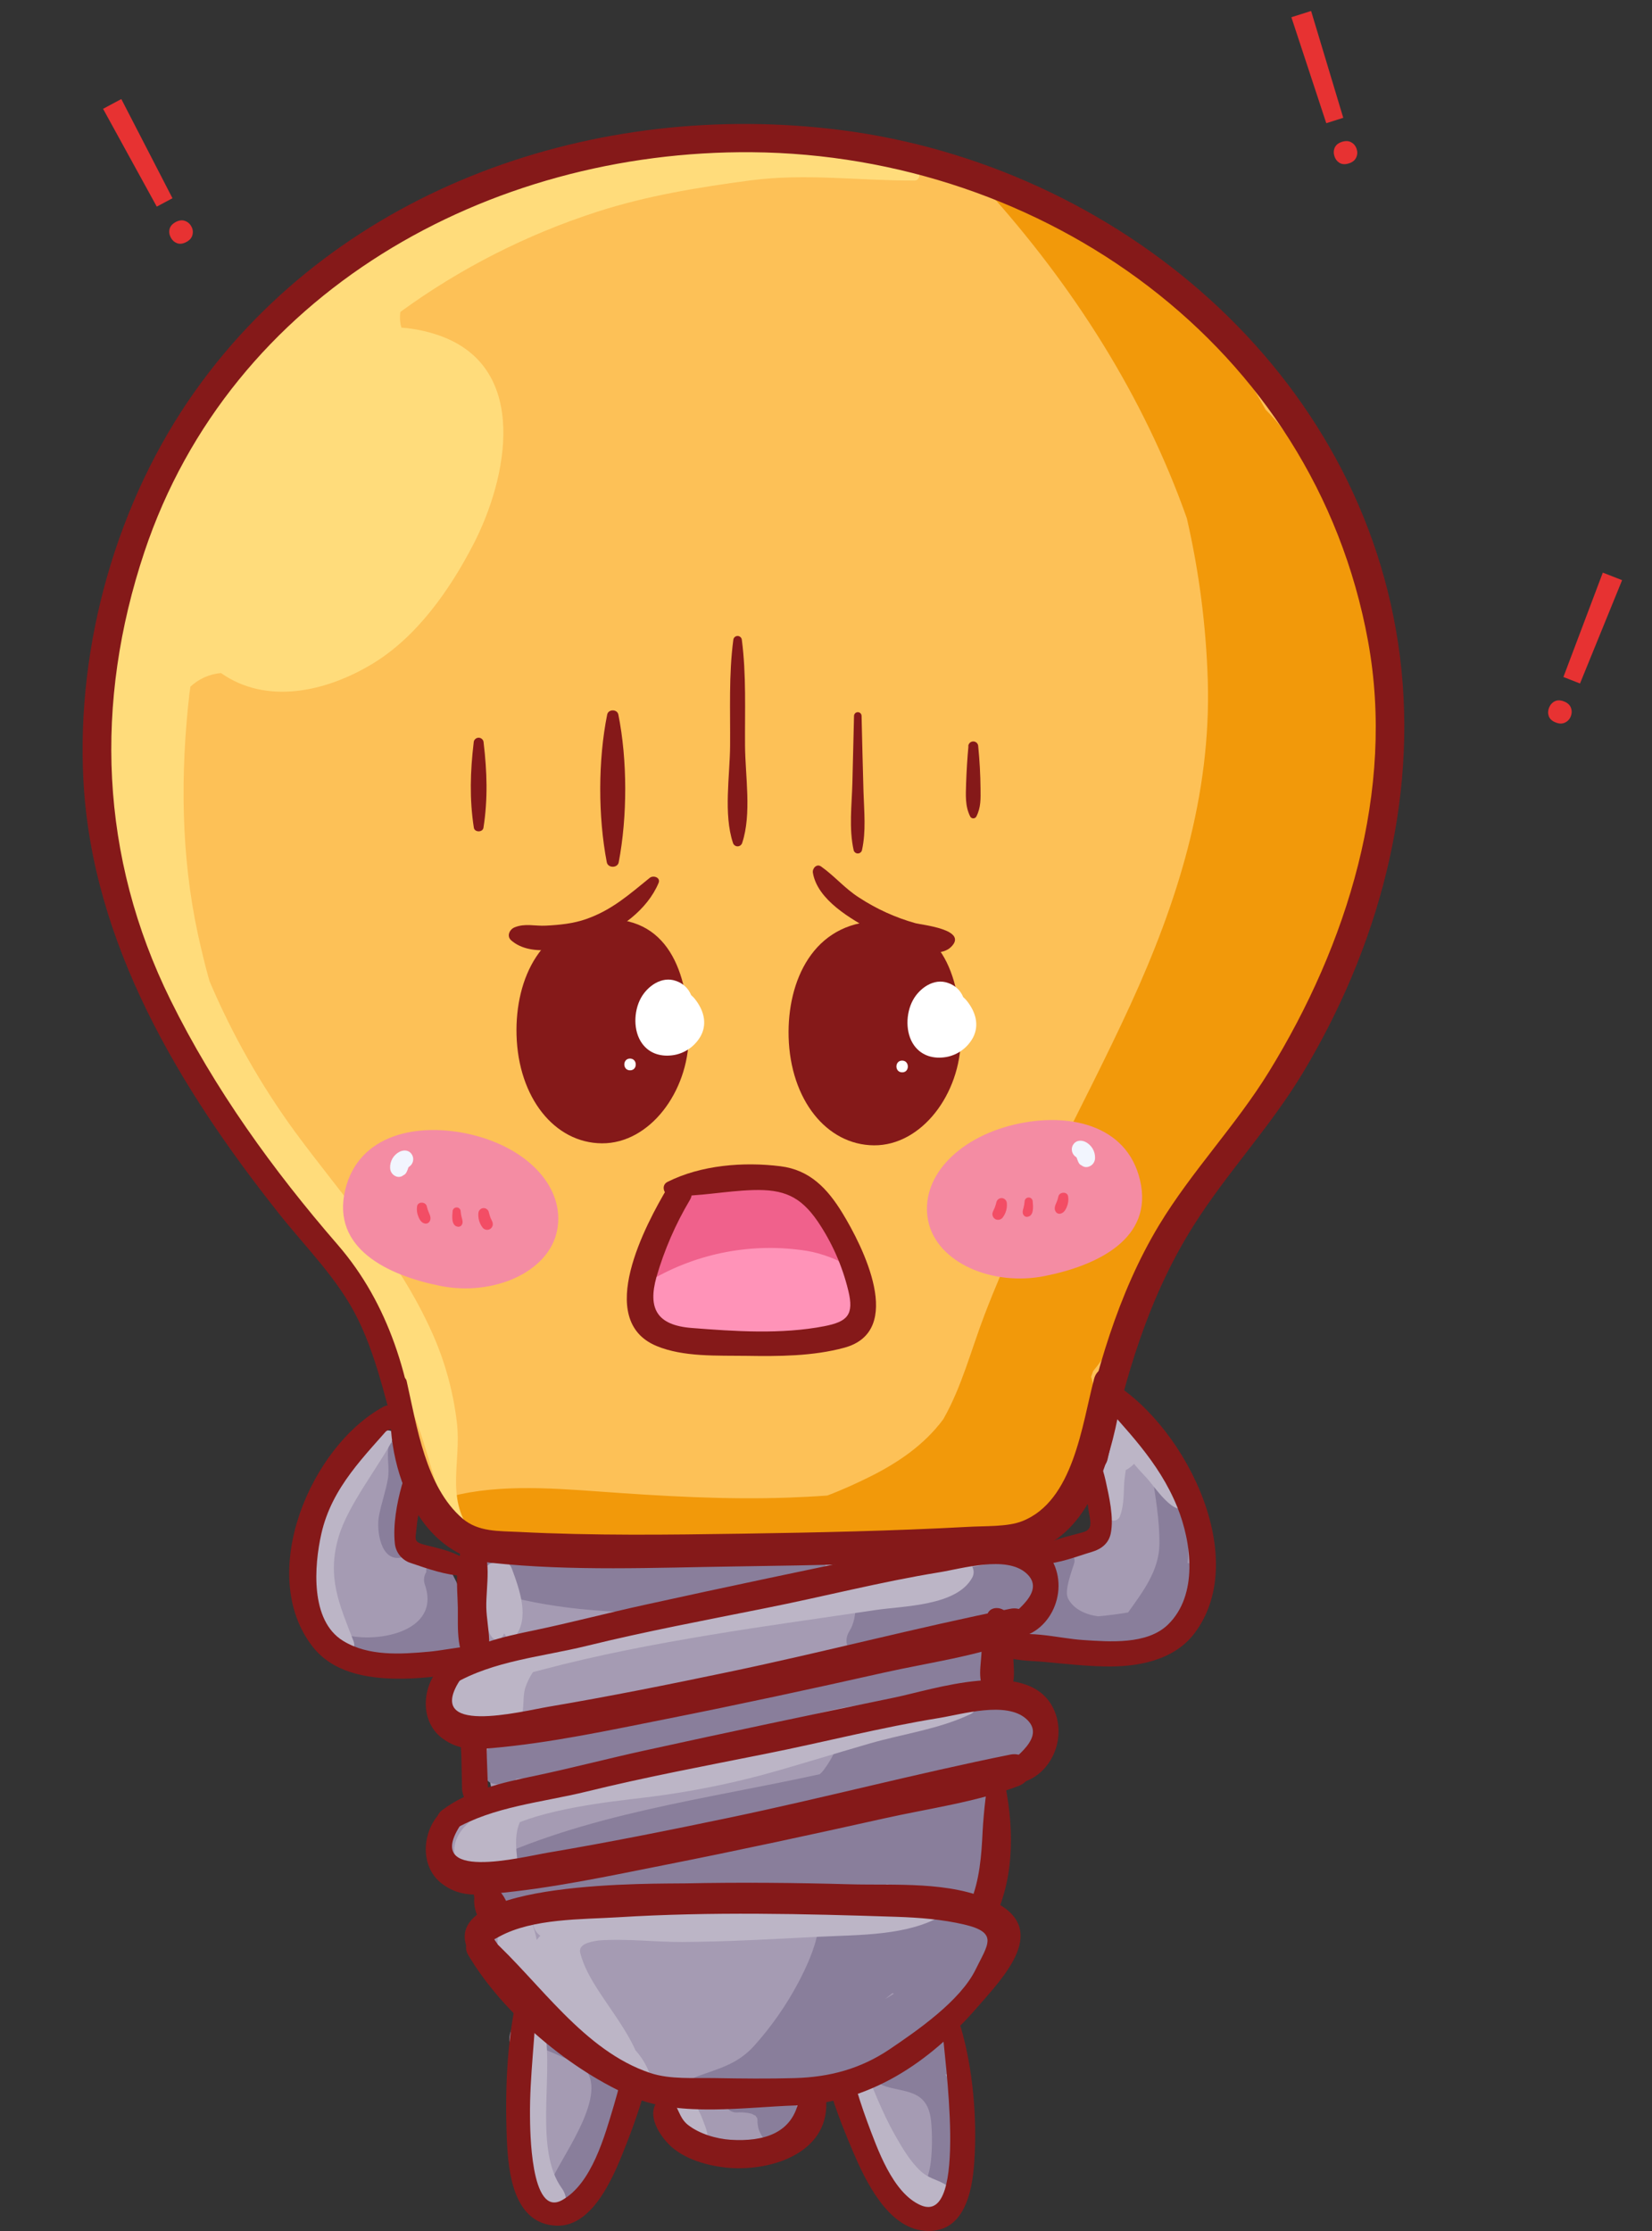 <svg width="80" height="108" viewBox="0 0 80 108" fill="none" xmlns="http://www.w3.org/2000/svg">
<rect x="0" y="0" width="80" height="108" fill="#333333" stroke="none"/>
<g clip-path="url(#clip0_183_2105)">
<path d="M18.918 74.375C18.944 73.652 19.161 72.959 19.253 72.245C19.262 72.237 19.27 72.225 19.28 72.216C19.415 72.089 19.52 71.935 19.59 71.765C19.66 71.594 19.694 71.41 19.687 71.226C19.681 71.041 19.635 70.861 19.553 70.695C19.471 70.53 19.355 70.384 19.212 70.267C19.058 69.953 18.921 69.629 18.803 69.299C18.608 68.659 17.64 68.947 17.696 69.573C17.722 69.831 17.769 70.087 17.837 70.337C17.365 70.633 16.974 71.042 16.7 71.527C16.346 71.375 15.873 71.453 15.675 71.909C15.209 72.934 14.908 74.026 14.782 75.145C14.723 75.734 14.782 76.359 14.838 76.945C14.894 77.531 15.227 78.08 15.233 78.643C15.241 79.264 15.874 79.536 16.309 79.385C16.948 80.112 17.998 80.487 18.852 79.876C18.907 79.835 18.956 79.787 18.997 79.733C19.711 79.873 20.46 80.004 21.152 80.307C21.844 80.609 22.39 80.224 22.613 79.7C22.836 79.175 22.733 78.509 22.055 78.218C22.836 78.567 22.167 77.186 22.004 76.802C21.755 76.193 21.204 75.798 20.61 75.586C19.767 75.277 18.872 75.628 18.918 74.375Z" fill="#A59BB3"/>
<path d="M55.787 70.226C55.672 70.059 55.518 69.923 55.339 69.829C55.16 69.734 54.961 69.684 54.759 69.683C54.759 69.595 54.759 69.509 54.759 69.418C54.747 69.029 54.313 68.662 53.956 68.98C52.757 70.044 52.786 71.397 53.055 72.872C53.397 74.754 50.776 76.332 49.82 77.711C49.709 77.866 49.641 78.047 49.622 78.237C49.603 78.426 49.633 78.618 49.71 78.792C49.788 78.966 49.909 79.117 50.062 79.23C50.216 79.343 50.396 79.413 50.585 79.435C52.942 79.779 55.431 80.382 57.019 78.132C58.776 75.634 57.374 72.374 55.787 70.226Z" fill="#A59BB3"/>
<path d="M45.36 99.468C43.944 99.544 42.382 99.529 40.99 99.862C40.593 99.957 40.394 100.601 40.738 100.924C40.982 101.153 41.26 101.341 41.562 101.482C41.515 101.621 41.487 101.766 41.479 101.913C41.367 104.104 43.465 107.815 45.542 106.786C47.313 105.91 46.624 102.321 46.488 100.549C46.432 99.814 45.907 99.44 45.36 99.468Z" fill="#A59BB3"/>
<path d="M29.492 98.519C28.148 98.015 26.79 98.78 25.477 97.988C24.864 97.617 24.444 98.593 24.797 99.336C25.001 99.811 25.348 100.21 25.789 100.48C25.151 102.592 25.231 105.591 27.128 106.464C29.154 107.396 29.916 102.43 30.321 100.522C30.519 99.6 30.14 98.763 29.492 98.519Z" fill="#A59BB3"/>
<path d="M22.442 77.625C22.377 77.135 22.151 76.662 21.911 76.204C21.86 76.098 21.784 76.005 21.689 75.934C21.595 75.863 21.485 75.815 21.369 75.794C21.159 75.436 20.571 75.733 20.647 76.092C20.586 76.186 20.548 76.293 20.537 76.404C20.526 76.515 20.541 76.627 20.582 76.731C21.37 79.052 18.091 79.601 16.538 79.088C16.027 78.919 15.689 79.653 16.203 79.869C17.685 80.494 19.249 80.624 20.799 80.173C20.953 80.125 21.099 80.055 21.232 79.965C21.313 80.029 21.404 80.079 21.502 80.114C21.803 80.216 22.182 80.157 22.381 79.898C22.939 80.159 23.874 80.218 23.456 79.521C23.008 78.773 22.695 78.044 22.442 77.625Z" fill="#897E9B"/>
<path d="M19.424 75.4C19.542 75.377 19.68 75.289 19.684 75.152C19.698 74.734 19.409 74.529 19.325 74.137C19.213 73.621 19.404 73.039 19.521 72.539C19.703 71.767 20.079 70.389 19.257 69.861C19.218 69.832 19.173 69.815 19.125 69.809C19.078 69.803 19.029 69.809 18.985 69.827C18.94 69.845 18.901 69.874 18.87 69.911C18.84 69.948 18.82 69.992 18.811 70.039C18.728 70.554 18.872 71.056 18.784 71.583C18.681 72.193 18.462 72.779 18.351 73.389C18.223 74.061 18.421 75.605 19.424 75.4Z" fill="#897E9B"/>
<path d="M57.838 75.999C57.883 75.808 57.688 75.664 57.512 75.664C57.686 74.081 57.159 72.24 56.352 71.057C56.163 70.778 55.733 71.005 55.78 71.311C55.952 72.447 56.157 73.593 56.146 74.745C56.134 76.027 55.343 77.058 54.628 78.057C54.143 78.138 53.66 78.202 53.171 78.244C52.583 78.165 51.987 77.903 51.721 77.379C51.527 77.003 51.902 76.065 52.01 75.699C52.04 75.615 52.044 75.525 52.022 75.44C52 75.354 51.953 75.277 51.888 75.218C51.822 75.159 51.74 75.121 51.653 75.108C51.566 75.096 51.477 75.109 51.397 75.147C51.342 75.162 51.291 75.187 51.246 75.223C51.154 75.208 51.06 75.218 50.973 75.252C50.886 75.286 50.81 75.343 50.753 75.416C50.753 75.423 50.661 75.425 50.656 75.433C49.963 76.747 49.517 78.03 48.725 79.228C48.768 79.661 49.222 79.923 49.651 79.644C49.771 79.564 49.883 79.472 49.986 79.372C51.25 80.349 53.683 79.892 54.993 79.526C56.978 78.977 57.405 77.852 57.838 75.999Z" fill="#897E9B"/>
<path d="M30.579 98.158C29.609 98.151 28.644 98.014 27.71 97.751C26.801 97.506 26.111 97.546 25.22 97.64C24.743 97.689 24.774 98.78 25.256 98.867C26.185 99.043 27.112 99.55 28.044 99.927C29.777 101.011 27.229 104.328 26.761 105.452C26.426 106.268 27.095 107.321 27.653 106.721C28.558 105.744 29.384 103.851 29.741 102.295C29.88 101.69 30.277 101.722 30.137 101.087C30.491 101.104 30.471 100.337 30.829 100.21C31.696 99.9 31.503 98.161 30.579 98.158Z" fill="#897E9B"/>
<path d="M45.78 100.437C45.891 100.389 46.003 100.337 46.108 100.282C46.853 99.888 46.566 98.51 45.773 98.624C44.89 98.751 44.042 98.959 43.149 98.994C42.172 99.026 41.108 98.882 40.154 99.192C39.766 99.317 39.563 100.044 40.019 100.248C40.849 100.598 41.731 100.806 42.63 100.863C42.672 100.906 42.723 100.94 42.78 100.961C43.732 101.318 44.913 101.084 45.086 102.655C45.147 103.286 45.147 103.922 45.086 104.553C45.028 105.245 44.752 105.799 44.622 106.459C44.474 107.231 45.227 107.575 45.677 107.225C46.819 106.332 46.941 103.036 46.468 101.673C46.318 101.222 46.085 100.802 45.78 100.437Z" fill="#897E9B"/>
<path d="M17.892 69.636C16.842 71.243 15.745 72.797 15.215 74.658C14.674 76.563 15.501 78.089 16.251 79.792C16.493 80.343 17.337 80.015 17.12 79.447C16.433 77.662 15.823 76.364 16.393 74.413C16.848 72.85 18.318 71.042 19.063 69.614C19.338 69.091 18.218 69.136 17.892 69.636Z" fill="#BCB5C6"/>
<path d="M57.424 72.271C56.887 71.49 56.086 70.857 55.392 70.16C55.405 70.109 55.414 70.07 55.42 70.048L55.466 69.924C55.609 69.536 55.27 68.997 54.814 69.118C54.735 69.141 54.657 69.16 54.581 69.179C54.545 69.122 54.519 69.06 54.485 69.002C54.65 68.515 53.998 68.272 53.676 68.606C53.185 69.115 53.175 70.057 53.154 70.718C53.14 71.195 53.169 71.673 53.241 72.145C53.302 72.559 53.535 72.926 53.594 73.332C53.606 73.404 53.641 73.471 53.695 73.521C53.748 73.572 53.817 73.603 53.89 73.611C53.963 73.618 54.036 73.602 54.099 73.563C54.162 73.525 54.21 73.467 54.237 73.398C54.402 72.952 54.413 72.477 54.431 72.002C54.439 71.738 54.466 71.475 54.511 71.214C54.511 71.201 54.511 71.185 54.511 71.171C54.661 71.09 54.798 70.987 54.917 70.864C55.115 71.102 55.328 71.336 55.558 71.578C55.827 71.862 56.986 73.613 57.431 72.843C57.489 72.759 57.52 72.658 57.519 72.556C57.518 72.453 57.485 72.354 57.424 72.271Z" fill="#BCB5C6"/>
<path d="M26.398 98.356C26.311 97.843 25.882 97.76 25.729 98.202C25.294 99.476 25.36 101.308 25.41 102.746C25.464 104.299 25.692 106.102 26.584 107.191C27.157 107.892 27.737 106.66 27.214 105.942C25.875 104.099 26.78 100.572 26.398 98.356Z" fill="#BCB5C6"/>
<path d="M45.757 105.735C45.353 105.501 44.961 105.447 44.591 105.108C44.086 104.645 43.699 103.992 43.34 103.358C42.711 102.242 42.242 101.024 41.761 99.803C41.615 99.431 41.148 99.563 41.179 99.999C41.3 101.69 41.913 103.362 42.602 104.798C43.153 105.944 44.459 107.862 45.725 107.13C46.215 106.843 46.241 106.015 45.757 105.735Z" fill="#BCB5C6"/>
<path d="M24.563 79.897C23.466 79.393 21.939 79.85 20.778 79.956C19.396 80.081 17.849 80.186 16.617 79.434C15.01 78.452 15.214 75.795 15.56 74.254C16.072 71.972 17.664 70.49 19.122 68.798C19.452 68.416 19.041 67.845 18.579 68.094C15.046 70.002 12.414 76.182 15.122 79.691C16.097 80.956 17.714 81.245 19.221 81.264C20.183 81.277 21.148 81.153 22.103 81.05C22.914 80.963 23.829 81.02 24.569 80.646C24.844 80.508 24.86 80.031 24.569 79.897H24.563Z" fill="#851919"/>
<path d="M18.021 69.663C18.786 69.238 19.408 68.683 19.806 69.795C20.029 70.43 19.626 71.315 19.453 71.926C19.216 72.769 19.029 73.815 19.119 74.696C19.137 74.92 19.223 75.133 19.365 75.307C19.507 75.481 19.698 75.608 19.914 75.671C20.685 75.932 21.607 76.262 22.412 76.281C22.736 76.289 22.963 75.835 22.691 75.611C22.093 75.12 21.333 74.979 20.593 74.79C19.998 74.638 20.119 74.537 20.179 73.897C20.37 71.878 21.646 69.814 19.81 68.217C19.739 68.149 19.649 68.106 19.552 68.094C19.455 68.081 19.357 68.1 19.271 68.147C18.684 68.455 18.104 68.686 17.613 69.143C17.326 69.41 17.693 69.855 18.022 69.673L18.021 69.663Z" fill="#851919"/>
<path d="M25.08 96.459C24.538 98.741 24.45 101.238 24.545 103.574C24.611 105.182 24.872 107.675 26.959 107.743C28.808 107.803 29.825 105.083 30.353 103.738C31.126 101.768 31.79 99.517 31.914 97.391C31.95 96.746 30.885 96.591 30.779 97.237C30.53 98.82 30.178 100.386 29.726 101.924C29.286 103.386 28.663 105.712 27.212 106.51C25.677 107.355 25.672 103.025 25.666 102.436C25.646 100.477 25.936 98.537 25.975 96.582C25.984 96.073 25.203 95.961 25.083 96.461L25.08 96.459Z" fill="#851919"/>
<path d="M48.401 80.094C49.085 80.419 49.864 80.383 50.606 80.454C51.57 80.545 52.529 80.65 53.498 80.67C55.067 80.704 56.836 80.396 57.842 79.068C60.69 75.306 57.181 68.637 53.521 66.723C53.427 66.661 53.313 66.637 53.202 66.656C53.09 66.674 52.99 66.734 52.922 66.823C52.853 66.913 52.821 67.025 52.831 67.137C52.841 67.249 52.894 67.353 52.978 67.429C54.515 69.202 56.101 70.716 57.01 72.951C57.709 74.677 58.03 77.213 56.563 78.642C55.553 79.627 53.733 79.475 52.452 79.392C51.203 79.313 49.579 78.81 48.4 79.342C48.113 79.473 48.12 79.96 48.4 80.092L48.401 80.094Z" fill="#851919"/>
<path d="M55.264 68.529C54.771 68.083 54.189 67.85 53.6 67.546C53.515 67.499 53.416 67.48 53.319 67.493C53.222 67.505 53.132 67.549 53.061 67.616C51.286 69.185 52.467 71.097 52.708 73.062C52.764 73.52 52.982 74.013 52.485 74.161C51.704 74.393 50.879 74.505 50.24 75.039C49.972 75.262 50.193 75.724 50.52 75.709C51.3 75.684 52.136 75.346 52.895 75.119C53.341 74.985 53.687 74.711 53.788 74.239C53.95 73.458 53.707 72.44 53.54 71.672C53.389 70.987 53.094 70.341 53.035 69.636C53.018 69.45 53.235 68.344 53.592 68.444C54.038 68.568 54.453 68.831 54.856 69.05C55.184 69.229 55.555 68.786 55.264 68.52V68.529Z" fill="#851919"/>
<path d="M45.643 98.274C45.692 99.351 46.932 107.752 44.594 106.756C43.218 106.165 42.479 103.988 42.001 102.72C41.502 101.363 41.111 99.969 40.833 98.551C40.701 97.916 39.641 98.054 39.697 98.705C39.859 100.575 40.582 102.463 41.314 104.173C41.913 105.573 42.987 107.833 44.754 107.989C46.678 108.16 47.082 106.14 47.181 104.653C47.322 102.554 47.12 100.178 46.533 98.152C46.394 97.67 45.62 97.75 45.641 98.273L45.643 98.274Z" fill="#851919"/>
<path d="M59.686 16.525C45.917 1.039 13.926 3.303 6.222 26.938C2.567 38.158 4.968 48.177 16.354 61.191C18.12 63.211 19.031 66.293 19.863 70.509H19.92C20.439 72.295 21.337 74.032 22.681 74.657C24.671 75.487 47.713 74.88 49.378 74.492C51.063 74.098 52.063 72.595 52.79 70.432H52.943C54.351 63.639 56.218 59.843 58.912 56.611C65.766 48.386 73.388 31.939 59.686 16.525Z" fill="#FDC157"/>
<path d="M66.325 30.858C65.914 28.546 65.077 26.345 64.088 24.226C63.409 22.775 62.516 21.031 61.288 19.834C60.739 18.833 60.13 17.865 59.465 16.937C58.394 15.457 57.123 14.296 55.692 13.184C54.622 12.352 53.362 11.788 52.134 11.175C50.967 10.078 49.685 9.111 48.31 8.289C47.796 7.982 47.307 8.669 47.69 9.092C51.984 13.84 55.386 19.187 57.473 25.086C58.067 27.665 58.407 30.296 58.488 32.941C58.656 38.493 57.023 43.676 54.725 48.677C52.426 53.678 49.666 58.465 47.688 63.621C47.029 65.337 46.582 67.12 45.68 68.703C44.77 69.931 43.508 70.797 42.135 71.481C41.52 71.787 40.813 72.113 40.065 72.397C39.434 72.444 38.808 72.474 38.194 72.497C35.134 72.608 32.077 72.425 29.025 72.204C26.586 72.028 23.736 71.816 21.376 72.579C21.264 72.615 21.166 72.686 21.096 72.782C21.027 72.877 20.989 72.992 20.989 73.111C20.989 73.229 21.027 73.344 21.096 73.439C21.166 73.535 21.264 73.606 21.376 73.642C24.017 74.526 27.008 74.812 29.767 75.076C33.066 75.391 36.386 75.645 39.7 75.454C41.565 75.343 43.44 75.09 45.231 74.561C46.235 75.349 47.198 75.302 48.08 74.763C48.272 74.906 48.5 74.991 48.738 75.011C48.977 75.031 49.216 74.984 49.429 74.875C51.392 73.918 52.121 71.736 52.288 69.66C52.862 68.691 53.143 67.651 52.84 66.646C52.875 66.548 52.909 66.456 52.939 66.368C53.855 65.278 54.546 63.856 55.209 62.72C56.404 60.668 57.593 58.615 58.83 56.582C61.263 52.593 63.603 48.567 65.211 44.164C66.794 39.847 67.128 35.385 66.325 30.858Z" fill="#F2990A"/>
<path d="M44.408 8.317C39.579 6.111 33.272 6.6 28.286 7.962C27.278 8.237 26.286 8.564 25.312 8.943C25.193 8.879 25.053 8.864 24.923 8.902C20.161 10.018 16.413 12.443 13.101 16.003C10.089 19.239 7.249 23.48 6.429 27.918C5.945 29.154 5.521 30.419 5.158 31.712C4.362 34.535 4 37.56 4.476 40.476C4.884 42.981 5.861 46.324 7.736 48.278C8.359 50.562 9.357 53.107 10.984 54.615C11.132 54.844 11.284 55.071 11.437 55.294C13.684 58.565 16.368 61.52 18.387 64.949C19.391 66.659 20.154 68.583 20.714 70.479C21.149 71.953 21.46 73.146 22.498 74.348C22.637 74.509 22.921 74.292 22.794 74.125C21.573 72.472 22.348 70.74 22.125 68.863C21.932 67.222 21.467 65.624 20.749 64.136C19.129 60.686 16.521 57.828 14.284 54.788C12.63 52.521 11.24 50.071 10.142 47.487C9.932 46.739 9.751 45.982 9.584 45.226C8.76 41.408 8.731 37.463 9.171 33.597C9.185 33.477 9.205 33.358 9.221 33.239C9.628 32.862 10.148 32.63 10.701 32.581C12.876 34.112 15.732 33.519 18.019 32.144C20.192 30.838 21.795 28.537 22.936 26.327C24.569 23.161 25.664 17.846 21.343 16.267C20.73 16.044 20.088 15.907 19.437 15.86C19.367 15.613 19.351 15.353 19.389 15.099C22.288 12.988 25.504 11.352 28.917 10.252C31.333 9.471 33.825 9.067 36.337 8.733C39.008 8.379 41.623 8.752 44.294 8.74C44.506 8.739 44.622 8.414 44.408 8.317Z" fill="#FFDC7B"/>
<path d="M48.3 82.124C48.131 82.137 47.96 82.154 47.791 82.169C47.846 81.094 48.001 80.029 47.998 78.959L48.88 78.888C51.617 77.893 50.954 74.824 48.3 75.073C46.817 75.197 45.342 75.406 43.883 75.701C42.38 75.675 40.877 75.635 39.373 75.642C37.87 75.648 36.362 75.687 34.838 75.687C34.281 75.04 33.388 75.129 32.803 75.656C32.636 75.656 32.468 75.646 32.3 75.638C32.054 75.443 31.754 75.327 31.441 75.306C31.128 75.284 30.816 75.359 30.545 75.519C29.312 75.412 28.088 75.211 26.885 74.917C26.237 74.754 25.254 74.591 24.519 74.85C24.034 74.771 23.537 74.99 23.412 75.632C23.167 76.897 23.225 78.13 23.306 79.41C23.317 79.68 23.42 79.938 23.597 80.141C22.864 80.377 22.198 80.665 21.689 81.041L21.782 81.033C20.8 82.031 21.17 83.544 22.435 83.861C22.603 83.904 22.921 83.905 23.358 83.874C23.442 84.823 23.639 85.756 23.815 86.693C23.815 86.837 23.815 86.982 23.815 87.127C23 87.373 22.254 87.685 21.696 88.092L21.79 88.084C20.807 89.089 21.178 90.597 22.442 90.913C22.666 90.97 23.171 90.954 23.876 90.879C23.892 91.232 23.905 91.584 23.927 91.937C23.951 92.287 24.075 92.622 24.283 92.904C23.343 93.258 22.958 93.727 23.437 94.35C23.962 95.028 24.977 96.161 25.878 97.162C28.455 99.669 30.709 100.91 31.646 101.121C32.889 101.329 38.361 101.329 39.77 101.19C43.252 100.771 46.568 97.42 48.309 94.977C49.202 93.73 48.62 93.012 47.468 92.594C47.424 92.472 47.374 92.352 47.318 92.235C47.806 91.876 48.06 91.21 47.964 90.526C47.752 89.037 47.852 87.525 47.874 86.016L48.889 85.936C51.617 84.944 50.956 81.875 48.3 82.124Z" fill="#A59BB3"/>
<path d="M27.159 98.612C26.833 98.238 26.369 97.719 25.869 97.161L25.764 97.056L27.159 98.612Z" fill="#A59BB3"/>
<path d="M25.763 97.062L23.263 94.284C24.04 95.259 24.875 96.187 25.763 97.062Z" fill="#A59BB3"/>
<path d="M39.346 101.756L32.217 101.838C31.884 104.743 39.264 105.49 39.346 101.756Z" fill="#A59BB3"/>
<path d="M49.171 82.288C49.068 82.26 48.962 82.247 48.855 82.249C48.713 82.156 48.552 82.098 48.384 82.079C48.216 82.059 48.046 82.079 47.888 82.137C45.968 82.742 43.828 82.765 42.236 83.823C42.203 83.752 42.169 83.678 42.125 83.607C42.085 83.541 42.032 83.484 41.969 83.439C41.906 83.394 41.835 83.362 41.76 83.346C41.684 83.329 41.606 83.329 41.531 83.343C41.455 83.358 41.383 83.388 41.319 83.432C41.138 83.337 40.858 83.406 40.81 83.635C40.657 84.384 40.339 85.089 39.878 85.699C39.823 85.769 39.761 85.832 39.693 85.889C34.158 87.106 28.303 87.805 23.172 90.305C22.686 90.543 23.045 91.23 23.522 91.134C24.719 90.893 25.919 90.675 27.121 90.465C26.139 90.722 25.188 91.088 24.287 91.556C23.73 91.85 24.119 92.709 24.707 92.552C27.082 91.915 29.628 91.784 32.076 91.666C32.954 91.623 33.829 91.515 34.7 91.39C34.81 91.412 34.924 91.412 35.035 91.39C35.523 91.293 36.012 91.213 36.501 91.15C36.548 91.467 36.779 91.751 37.17 91.728C37.369 91.716 37.567 91.707 37.766 91.698C37.813 91.805 37.894 91.894 37.995 91.952C38.097 92.01 38.214 92.034 38.33 92.021C40.667 91.849 39.276 94.802 38.676 95.942C38.089 97.054 37.368 98.089 36.53 99.026C35.713 99.933 34.83 100.124 33.742 100.524C33.086 100.765 33.109 101.584 33.742 101.834C34.186 101.998 34.67 102.021 35.128 101.9C35.172 102.009 35.247 102.102 35.345 102.167C35.443 102.232 35.559 102.265 35.676 102.262C35.862 102.248 36.05 102.257 36.233 102.289C36.299 102.301 36.364 102.316 36.428 102.335C36.404 102.335 36.539 102.394 36.595 102.424C36.595 102.442 36.655 102.536 36.663 102.511C36.672 102.56 36.681 102.623 36.683 102.623C36.677 102.793 36.702 102.963 36.755 103.124C36.886 103.447 37.075 103.7 37.425 103.794C37.63 103.849 37.847 103.835 38.043 103.755C38.24 103.674 38.404 103.531 38.511 103.347C38.899 102.625 38.636 101.736 38.097 101.151C40.278 101.047 42.637 100.185 44.466 99.136C46.337 98.064 48.636 95.517 47.612 93.197C47.481 92.902 47.294 92.636 47.06 92.414C46.826 92.192 46.551 92.018 46.25 91.902C46.362 91.933 46.482 91.963 46.597 91.995C47.523 92.253 48.185 91.549 48.298 90.698C48.419 89.786 48.337 88.983 47.964 88.168C48.572 87.532 48.361 86.555 47.813 86.097C49.04 85.525 50.29 84.653 50.036 83.145C49.952 82.731 49.547 82.399 49.171 82.288ZM43.214 96.485C43.239 96.496 43.266 96.503 43.291 96.511C43.152 96.603 43.009 96.688 42.864 96.769C42.979 96.672 43.096 96.577 43.214 96.485ZM36.644 102.457L36.653 102.466C36.651 102.462 36.648 102.459 36.644 102.457ZM36.628 102.443L36.637 102.449H36.643L36.628 102.443ZM42.154 92.252C41.909 92.382 41.678 92.538 41.464 92.716C41.411 92.273 41.263 91.847 41.031 91.466L41.238 91.439C41.76 91.36 42.389 91.341 42.961 91.216C43.741 91.328 44.516 91.474 45.285 91.653C44.206 91.544 43.117 91.752 42.154 92.252Z" fill="#897E9B"/>
<path d="M41.349 80.105C39.469 80.309 37.651 80.952 35.855 81.514C32.12 82.685 28.048 83.1 24.427 84.558C24.189 84.308 23.667 84.371 23.589 84.758C23.535 85.02 23.485 85.283 23.437 85.546C23.377 85.871 23.523 86.28 23.891 86.347C23.997 86.367 24.102 86.386 24.208 86.403C24.489 86.451 24.834 86.362 24.996 86.113C28.711 85.876 32.357 85.142 35.916 84.063C37.912 83.458 39.901 82.712 41.986 82.495C43.837 82.302 45.681 82.28 47.436 81.586C48.628 81.114 48.425 79.434 47.45 79.194C48.193 78.805 48.904 78.357 49.576 77.855C50.684 77.025 50.078 75.157 48.599 75.533C46.675 76.021 44.695 76.18 42.76 76.589C42.688 76.459 42.605 76.334 42.514 76.216C42.245 75.875 41.745 76.118 41.621 76.451C41.328 77.272 41.605 78.211 41.128 78.971C40.853 79.418 41.029 79.851 41.349 80.105Z" fill="#897E9B"/>
<path d="M31.89 78.085C33.443 78.097 34.995 77.989 36.531 77.761C37.699 77.59 39.342 77.587 39.877 76.354C40.076 75.897 39.978 75.498 39.575 75.201C38.629 74.508 37.423 75.051 36.367 75.234C34.889 75.49 33.381 75.538 31.887 75.593C29.053 75.696 26.232 75.461 23.398 75.632C23.248 75.636 23.105 75.693 22.994 75.793C22.882 75.893 22.81 76.03 22.79 76.178C22.77 76.327 22.803 76.477 22.884 76.604C22.965 76.73 23.087 76.823 23.231 76.867C26.052 77.826 28.926 78.05 31.89 78.085Z" fill="#897E9B"/>
<path d="M23.518 78.096C23.527 78.178 23.55 78.257 23.587 78.331C23.587 78.683 23.604 79.017 23.863 79.294C23.89 79.322 23.922 79.343 23.957 79.358C23.992 79.373 24.03 79.38 24.069 79.38C24.107 79.38 24.145 79.373 24.18 79.358C24.215 79.343 24.247 79.322 24.274 79.294C24.332 79.227 24.38 79.152 24.415 79.071C24.456 79.138 24.502 79.202 24.552 79.263C24.6 79.31 24.664 79.337 24.731 79.337C24.798 79.337 24.863 79.31 24.91 79.263C25.683 78.353 25.15 76.927 24.79 75.944C24.758 75.856 24.707 75.776 24.639 75.712C24.572 75.647 24.49 75.599 24.401 75.571C24.312 75.543 24.217 75.537 24.125 75.552C24.033 75.567 23.945 75.603 23.869 75.658C23.798 75.668 23.73 75.695 23.671 75.735C23.611 75.775 23.562 75.828 23.526 75.89C23.471 75.946 23.44 76.02 23.439 76.098C23.427 76.487 23.446 76.877 23.497 77.263C23.485 77.541 23.492 77.819 23.518 78.096Z" fill="#BCB5C6"/>
<path d="M22.738 83.327C22.862 83.385 22.999 83.41 23.136 83.398C23.289 83.385 23.441 83.362 23.591 83.329C23.591 83.332 23.591 83.335 23.591 83.339C23.979 84.078 25.005 83.819 25.245 83.122C25.398 82.676 25.305 82.199 25.424 81.742C25.514 81.46 25.643 81.191 25.808 80.945L26.281 80.822C28.952 80.115 31.648 79.6 34.373 79.148C37.042 78.702 39.726 78.341 42.403 77.939C43.731 77.74 46.334 77.75 47.08 76.371C47.12 76.3 47.143 76.22 47.148 76.139C47.153 76.057 47.14 75.975 47.109 75.899C47.078 75.823 47.031 75.755 46.97 75.7C46.909 75.645 46.837 75.605 46.758 75.581C45.129 75.047 42.68 75.97 41.04 76.223C37.973 76.695 34.906 77.133 31.853 77.716C30.93 77.891 27.503 78.531 24.911 79.643C24.829 79.672 24.75 79.707 24.673 79.748C22.647 80.659 21.223 81.877 22.108 83.408C22.142 83.466 22.193 83.512 22.254 83.542C22.314 83.571 22.382 83.582 22.449 83.573C22.516 83.565 22.579 83.537 22.63 83.493C22.681 83.449 22.719 83.391 22.738 83.327Z" fill="#BCB5C6"/>
<path d="M46.78 82.1C44.917 81.999 42.977 82.753 41.203 83.255C39.249 83.813 37.306 84.401 35.346 84.929C33.361 85.462 31.314 85.627 29.291 85.957C28.03 86.151 26.784 86.433 25.562 86.801C25.493 86.691 25.387 86.608 25.264 86.567C25.141 86.527 25.007 86.53 24.886 86.578C24.388 86.76 23.966 87.106 23.69 87.56C22.274 88.313 21.428 89.362 22.446 90.796C22.773 91.259 23.62 90.994 23.416 90.387C23.383 90.286 23.361 90.182 23.352 90.076C23.352 90.089 23.359 90.101 23.363 90.113C23.668 90.963 25.148 90.902 25.037 89.89C24.971 89.291 24.947 88.728 25.175 88.209C27.273 87.383 30.546 87.116 31.548 86.976C33.345 86.746 35.125 86.398 36.876 85.934C38.64 85.452 40.386 84.898 42.145 84.392C43.753 83.93 45.498 83.701 47.01 82.972C47.462 82.754 47.208 82.124 46.78 82.1Z" fill="#BCB5C6"/>
<path d="M45.561 91.963C44.391 91.704 43.238 91.901 42.053 91.963C40.48 92.052 38.91 92.163 37.335 92.222C34.975 92.31 32.615 92.376 30.257 92.419C29.642 92.428 29.03 92.495 28.428 92.62C28.413 92.612 28.402 92.601 28.386 92.593C27.851 92.31 27.238 92.111 26.626 92.16C26.448 92.165 26.276 92.227 26.134 92.335C25.992 92.444 25.889 92.595 25.838 92.766C25.787 92.938 25.791 93.121 25.85 93.289C25.909 93.458 26.019 93.604 26.166 93.706C26.104 93.771 26.046 93.84 25.993 93.913C25.931 93.6 25.842 93.293 25.727 92.996C25.504 92.438 24.815 92.295 24.46 92.831C23.401 94.428 24.872 96.634 25.982 97.78C27.253 99.094 29.302 100.64 31.194 100.766C31.237 100.766 31.28 100.755 31.32 100.736C31.359 100.716 31.393 100.688 31.42 100.653C31.446 100.618 31.465 100.578 31.473 100.535C31.482 100.492 31.48 100.448 31.469 100.405C31.314 99.981 31.078 99.59 30.775 99.254C30.315 98.237 29.583 97.298 28.991 96.381C28.623 95.811 28.265 95.203 28.099 94.54C27.998 94.134 28.515 93.998 29 93.936C30.326 93.835 31.7 94.016 33.031 94.009C35.249 93.999 37.482 93.864 39.697 93.754C41.599 93.658 43.986 93.716 45.658 92.704C45.948 92.534 45.918 92.046 45.561 91.963Z" fill="#BCB5C6"/>
<path d="M33.296 101.368C32.85 100.851 32.137 101.416 32.245 101.981C32.386 102.709 32.574 103.84 33.278 104.232C33.634 104.432 34.157 104.265 34.248 103.838C34.348 103.375 34.186 103.024 34.026 102.601C33.856 102.15 33.609 101.733 33.296 101.368Z" fill="#BCB5C6"/>
<path d="M20.245 70.507C19.91 66.774 18.843 63.131 16.358 60.263C13.218 56.641 10.385 52.719 8.257 48.409C4.832 41.475 4.558 34.012 6.991 26.723C11.182 14.177 23.645 7.257 36.418 7.369C50.488 7.492 63.632 16.708 66.249 31.037C67.573 38.291 65.234 45.731 61.453 51.878C59.848 54.484 57.71 56.693 56.128 59.308C54.121 62.633 53.056 66.47 52.255 70.24C52.063 71.145 53.449 71.53 53.641 70.623C54.477 66.682 55.611 62.811 57.768 59.379C59.392 56.792 61.507 54.571 63.09 51.938C66.715 45.912 68.679 38.817 67.795 31.785C66.05 17.971 54.028 7.988 40.709 6.295C28.925 4.797 16.52 9.013 9.48 18.886C5.653 24.252 3.693 31.209 4.039 37.776C4.455 45.665 8.694 52.681 13.48 58.712C14.819 60.409 16.38 61.913 17.339 63.874C18.373 65.98 18.789 68.387 19.494 70.612C19.62 71.006 20.286 70.957 20.245 70.509V70.507Z" fill="#851919"/>
<path d="M19.041 66.853C18.407 70.24 19.918 75.241 23.787 75.653C27.691 76.069 31.706 75.885 35.619 75.83C39.634 75.774 43.661 75.691 47.673 75.442C48.872 75.367 49.945 75.293 50.991 74.624C53.281 73.155 53.996 69.594 54.394 67.137C54.542 66.225 53.23 65.816 52.983 66.748C52.393 68.98 51.987 72.663 49.499 73.639C48.786 73.919 47.727 73.863 46.851 73.915C43.23 74.111 39.602 74.188 35.974 74.243C32.347 74.298 28.735 74.344 25.125 74.159C24.161 74.11 23.168 74.167 22.403 73.514C20.607 71.984 20.18 69.01 19.692 66.853C19.619 66.537 19.103 66.518 19.041 66.853Z" fill="#851919"/>
<path d="M22.688 74.498C21.939 75.291 22.153 76.798 22.171 77.826C22.187 78.801 22.044 80.221 22.936 80.821C22.996 80.858 23.067 80.872 23.137 80.863C23.206 80.855 23.271 80.822 23.32 80.772C23.97 79.984 23.573 78.788 23.55 77.826C23.527 76.763 23.869 75.371 23.173 74.498C23.142 74.466 23.104 74.441 23.062 74.423C23.02 74.406 22.976 74.397 22.931 74.397C22.886 74.397 22.841 74.406 22.799 74.423C22.758 74.441 22.72 74.466 22.688 74.498Z" fill="#851919"/>
<path d="M21.966 81.521C23.907 80.389 26.261 80.203 28.408 79.676C31.277 78.971 34.167 78.432 37.063 77.85C39.874 77.293 42.646 76.574 45.478 76.115C46.593 75.934 48.712 75.295 49.686 76.147C50.708 77.04 49.118 78.013 48.578 78.586C48.52 78.646 48.481 78.722 48.466 78.805C48.45 78.887 48.459 78.972 48.491 79.05C48.523 79.127 48.576 79.194 48.645 79.241C48.715 79.289 48.796 79.315 48.88 79.317C50.767 79.317 51.829 77.112 50.946 75.531C49.654 73.216 45.192 74.738 43.306 75.127C39.268 75.96 35.221 76.808 31.195 77.694C29.41 78.085 27.655 78.548 25.87 78.922C24.309 79.244 22.705 79.607 21.409 80.578C20.851 80.992 21.335 81.896 21.967 81.529L21.966 81.521Z" fill="#851919"/>
<path d="M21.464 80.572C20.449 81.435 20.25 83.274 21.413 84.144C22.194 84.727 22.935 84.701 23.857 84.62C26.682 84.37 29.484 83.765 32.261 83.215C35.789 82.515 39.305 81.756 42.813 80.968C44.948 80.491 47.288 80.178 49.337 79.391C50.275 79.033 49.922 77.678 48.921 77.88C44.363 78.798 39.85 79.985 35.296 80.936C32.396 81.543 29.491 82.126 26.571 82.62C25.245 82.843 20.42 84.087 22.333 81.237C22.702 80.685 21.918 80.187 21.468 80.568L21.464 80.572Z" fill="#851919"/>
<path d="M21.966 88.573C23.907 87.44 26.261 87.254 28.408 86.727C31.277 86.022 34.167 85.483 37.063 84.903C39.874 84.344 42.646 83.625 45.478 83.166C46.593 82.985 48.712 82.347 49.686 83.2C50.708 84.092 49.118 85.064 48.578 85.638C48.52 85.698 48.481 85.774 48.465 85.857C48.45 85.939 48.458 86.024 48.49 86.102C48.522 86.179 48.576 86.246 48.645 86.293C48.715 86.34 48.796 86.366 48.88 86.368C50.767 86.368 51.829 84.163 50.946 82.582C49.654 80.266 45.192 81.79 43.306 82.178C39.268 83.011 35.221 83.859 31.195 84.745C29.41 85.135 27.655 85.599 25.87 85.973C24.309 86.296 22.705 86.658 21.409 87.629C20.851 88.043 21.335 88.947 21.967 88.581L21.966 88.573Z" fill="#851919"/>
<path d="M21.464 87.624C20.449 88.485 20.25 90.325 21.413 91.196C22.194 91.779 22.935 91.754 23.857 91.672C26.682 91.422 29.484 90.817 32.261 90.267C35.787 89.57 39.305 88.81 42.813 88.028C44.948 87.55 47.288 87.237 49.337 86.452C50.275 86.092 49.922 84.737 48.921 84.939C44.363 85.857 39.85 87.044 35.296 87.996C32.396 88.601 29.491 89.185 26.571 89.678C25.245 89.901 20.42 91.146 22.333 88.296C22.702 87.745 21.918 87.246 21.468 87.627L21.464 87.624Z" fill="#851919"/>
<path d="M22.774 83.265C22.167 83.665 22.328 84.41 22.343 85.06C22.353 85.56 22.367 86.064 22.375 86.559C22.382 86.966 22.604 87.228 22.757 87.583C22.869 87.853 23.216 87.715 23.301 87.513C23.442 87.178 23.644 86.944 23.63 86.559C23.613 86.06 23.593 85.554 23.575 85.06C23.549 84.415 23.694 83.655 23.088 83.265C23.041 83.237 22.986 83.222 22.931 83.222C22.876 83.222 22.821 83.237 22.774 83.265Z" fill="#851919"/>
<path d="M47.825 78.113C47.552 78.75 47.572 79.452 47.522 80.133C47.469 80.873 47.298 81.682 47.999 82.141C48.235 82.297 48.524 82.217 48.722 82.049C49.263 81.588 49.067 80.774 49.07 80.134C49.07 79.448 49.133 78.724 48.775 78.114C48.587 77.79 47.994 77.72 47.825 78.114V78.113Z" fill="#851919"/>
<path d="M47.944 85.615C47.763 86.62 47.642 87.636 47.584 88.656C47.531 89.811 47.44 91.013 46.993 92.091C46.902 92.314 47.012 92.614 47.173 92.772C47.254 92.864 47.363 92.927 47.483 92.953C47.894 93.022 48.185 92.841 48.343 92.464C49.216 90.328 49.054 87.786 48.493 85.615C48.426 85.357 47.99 85.328 47.944 85.615Z" fill="#851919"/>
<path d="M27.478 98.426C26.888 97.282 25.891 96.37 25.072 95.384C24.666 94.909 24.289 94.41 23.941 93.891C23.932 93.877 23.903 93.898 24.193 93.74C25.81 92.864 28.169 92.921 29.946 92.812C34.423 92.536 38.932 92.643 43.411 92.791C44.517 92.828 45.621 92.912 46.699 93.165C48.372 93.558 47.837 94.13 47.242 95.349C46.502 96.855 44.436 98.287 43.095 99.193C41.676 100.152 40.177 100.55 38.494 100.598C37.206 100.635 35.915 100.621 34.627 100.598C33.623 100.578 32.457 100.673 31.495 100.353C28.261 99.278 26.142 95.974 23.748 93.8C23.18 93.284 22.261 93.94 22.67 94.632C24.35 97.477 27.648 100.256 30.719 101.545C32.962 102.487 36.126 102.001 38.494 101.924C42.099 101.813 45 99.849 47.319 97.179C48.627 95.676 50.896 93.35 48.062 92.024C45.984 91.051 43.361 91.277 41.127 91.215C38.492 91.14 35.855 91.118 33.218 91.171C31.88 91.198 21.264 90.993 22.623 94.311C22.932 95.066 23.692 95.643 24.235 96.226C25.105 97.161 25.921 98.202 26.975 98.932C27.3 99.155 27.637 98.731 27.48 98.427L27.478 98.426Z" fill="#851919"/>
<path d="M22.966 91.287C22.923 91.438 22.918 91.597 22.951 91.75L22.978 91.939C22.961 91.827 22.96 92.051 22.96 92.044C22.968 92.483 23.158 92.993 23.529 93.233C23.627 93.289 23.736 93.322 23.849 93.329C23.962 93.336 24.074 93.317 24.179 93.274C24.283 93.231 24.376 93.165 24.451 93.08C24.526 92.996 24.581 92.895 24.61 92.786C24.711 92.352 24.483 91.853 24.18 91.533C24.045 91.392 23.894 91.145 23.67 90.995C23.401 90.814 23.058 91.004 22.966 91.282V91.287Z" fill="#851919"/>
<path d="M32.036 101.533C31.27 102.12 31.742 103.059 32.248 103.653C32.927 104.458 34.131 104.818 35.133 104.928C37.188 105.151 40.107 104.308 40.013 101.752C39.987 101.031 38.836 100.804 38.703 101.575C38.406 103.291 36.968 103.682 35.379 103.584C34.681 103.537 33.876 103.299 33.318 102.866C32.871 102.522 32.86 101.959 32.468 101.588C32.412 101.533 32.339 101.497 32.261 101.487C32.183 101.477 32.104 101.493 32.036 101.533Z" fill="#851919"/>
<path d="M41.245 61.19C40.241 59.006 39.046 57.377 36.51 57.142C35.264 57.023 34.02 57.392 33.041 58.172C32.085 58.934 31.932 60.464 31.57 61.535C31.324 62.259 32.321 62.793 32.814 62.373C33.14 62.554 33.521 62.611 33.885 62.532C35.112 62.235 36.381 62.961 37.55 63.259C38.692 63.55 39.728 63.414 40.784 62.937C41.464 62.631 41.51 61.768 41.245 61.19ZM34.776 61.514C34.74 61.545 34.726 61.535 34.776 61.514V61.514Z" fill="#F0618C"/>
<path d="M39.055 60.55C36.466 60.144 33.816 60.64 31.549 61.955C31.482 61.98 31.412 62.003 31.347 62.031C30.343 62.442 30.02 64.133 31.347 64.401C33.081 64.75 34.877 64.847 36.639 64.877C38.122 64.905 40.743 65.059 41.729 63.656C43.002 61.846 40.398 60.766 39.055 60.55Z" fill="#FF93B8"/>
<path d="M32.506 57.895C33.836 57.93 35.138 57.65 36.464 57.61C37.95 57.566 38.757 57.91 39.587 59.111C40.282 60.132 40.787 61.271 41.078 62.471C41.37 63.655 41.035 63.981 39.916 64.2C37.851 64.602 35.574 64.45 33.487 64.285C31.814 64.151 31.36 63.347 31.794 61.804C32.172 60.503 32.714 59.255 33.407 58.091C33.816 57.406 32.749 56.785 32.343 57.467C31.267 59.272 28.783 63.896 31.785 65.154C33.098 65.703 34.751 65.613 36.151 65.635C37.712 65.66 39.366 65.655 40.888 65.241C43.85 64.433 41.788 60.345 40.792 58.717C40.067 57.535 39.218 56.634 37.795 56.457C36.01 56.234 33.944 56.396 32.319 57.217C31.984 57.388 32.158 57.887 32.504 57.9L32.506 57.895Z" fill="#851919"/>
<path d="M29.404 34.59C28.958 36.794 28.958 39.536 29.385 41.743C29.441 42.03 29.907 42.03 29.962 41.743C30.384 39.536 30.387 36.794 29.944 34.59C29.89 34.322 29.458 34.322 29.404 34.59Z" fill="#851919"/>
<path d="M35.511 30.979C35.288 32.668 35.369 34.392 35.356 36.092C35.346 37.565 35.028 39.4 35.495 40.805C35.509 40.852 35.539 40.894 35.579 40.924C35.619 40.954 35.668 40.97 35.718 40.97C35.768 40.97 35.816 40.954 35.856 40.924C35.897 40.894 35.926 40.852 35.941 40.805C36.408 39.4 36.089 37.568 36.079 36.092C36.067 34.392 36.144 32.668 35.925 30.979C35.921 30.927 35.898 30.878 35.859 30.842C35.821 30.806 35.771 30.787 35.718 30.787C35.666 30.787 35.615 30.806 35.577 30.842C35.539 30.878 35.515 30.927 35.511 30.979Z" fill="#851919"/>
<path d="M41.357 34.664C41.331 35.739 41.304 36.814 41.278 37.887C41.25 38.975 41.102 40.097 41.341 41.166C41.354 41.209 41.38 41.247 41.416 41.273C41.452 41.3 41.495 41.315 41.54 41.315C41.585 41.315 41.629 41.3 41.665 41.273C41.7 41.247 41.727 41.209 41.74 41.166C41.947 40.238 41.845 39.287 41.816 38.342C41.779 37.114 41.753 35.886 41.723 34.659C41.723 34.61 41.704 34.563 41.67 34.529C41.635 34.495 41.589 34.476 41.54 34.476C41.492 34.476 41.445 34.495 41.411 34.529C41.377 34.563 41.357 34.61 41.357 34.659V34.664Z" fill="#851919"/>
<path d="M46.897 36.133C46.84 36.729 46.807 37.32 46.785 37.919C46.77 38.477 46.726 39.022 46.987 39.533C47.002 39.559 47.023 39.58 47.049 39.594C47.074 39.608 47.103 39.616 47.133 39.616C47.162 39.616 47.191 39.608 47.216 39.594C47.242 39.58 47.263 39.559 47.278 39.533C47.507 39.087 47.488 38.669 47.483 38.174C47.477 37.49 47.439 36.813 47.372 36.133C47.372 36.069 47.346 36.008 47.301 35.962C47.256 35.917 47.195 35.892 47.131 35.892C47.067 35.892 47.006 35.917 46.961 35.962C46.915 36.008 46.89 36.069 46.89 36.133H46.897Z" fill="#851919"/>
<path d="M22.938 35.953C22.773 37.344 22.73 38.683 22.947 40.07C22.984 40.301 23.375 40.301 23.412 40.07C23.63 38.683 23.586 37.344 23.42 35.953C23.42 35.889 23.395 35.828 23.349 35.783C23.304 35.738 23.243 35.712 23.179 35.712C23.115 35.712 23.054 35.738 23.009 35.783C22.963 35.828 22.938 35.889 22.938 35.953Z" fill="#851919"/>
<path d="M46.531 50.257C46.512 52.964 44.627 55.459 42.324 55.444C40.021 55.428 38.273 53.225 38.19 50.199C38.116 47.491 39.375 44.672 42.504 44.595C45.736 44.513 46.55 47.549 46.531 50.257Z" fill="#851919"/>
<path d="M46.819 48.448C46.767 48.383 46.708 48.324 46.645 48.27C46.58 48.108 46.481 47.963 46.354 47.845C46.227 47.726 46.075 47.637 45.91 47.584C45.223 47.332 44.519 47.842 44.206 48.423C43.862 49.058 43.834 50.008 44.269 50.61C44.642 51.123 45.228 51.273 45.831 51.168C46.102 51.118 46.359 51.007 46.582 50.844C46.805 50.681 46.989 50.471 47.12 50.227C47.44 49.61 47.235 48.967 46.819 48.448Z" fill="white"/>
<path d="M43.687 51.342C43.32 51.342 43.316 51.908 43.687 51.911C44.058 51.915 44.053 51.344 43.687 51.342Z" fill="white"/>
<path d="M33.355 50.158C33.335 52.867 31.451 55.362 29.148 55.347C26.846 55.331 25.096 53.126 25.014 50.101C24.939 47.394 26.198 44.577 29.327 44.498C32.56 44.415 33.373 47.45 33.355 50.158Z" fill="#851919"/>
<path d="M33.643 48.35C33.59 48.286 33.532 48.226 33.469 48.172C33.404 48.011 33.305 47.866 33.178 47.748C33.051 47.629 32.9 47.54 32.735 47.486C32.047 47.234 31.343 47.744 31.03 48.325C30.686 48.959 30.657 49.91 31.094 50.513C31.465 51.026 32.052 51.175 32.655 51.071C32.927 51.02 33.184 50.909 33.407 50.746C33.63 50.583 33.814 50.372 33.946 50.129C34.265 49.512 34.058 48.867 33.643 48.35Z" fill="white"/>
<path d="M30.51 51.244C30.143 51.244 30.14 51.811 30.51 51.813C30.88 51.816 30.879 51.248 30.51 51.244Z" fill="white"/>
<path d="M39.365 42.25C39.588 43.576 41.222 44.493 42.287 45.075C43.049 45.491 45.267 46.631 46.063 45.834C46.9 44.998 44.641 44.773 44.338 44.693C43.369 44.422 42.447 44.004 41.605 43.453C40.923 43.023 40.412 42.403 39.761 41.945C39.546 41.793 39.33 42.042 39.365 42.25Z" fill="#851919"/>
<path d="M31.466 42.495C30.463 43.305 29.642 44.048 28.395 44.488C27.765 44.711 27.101 44.775 26.439 44.809C25.892 44.838 25.435 44.684 24.919 44.892C24.68 44.988 24.52 45.314 24.754 45.52C25.735 46.385 27.562 45.889 28.674 45.499C29.984 45.039 31.345 44.048 31.892 42.743C32.004 42.479 31.638 42.356 31.466 42.495Z" fill="#851919"/>
<path d="M50.605 61.769C48.049 62.283 45.353 61.118 44.946 59.091C44.539 57.064 46.298 55.106 49.135 54.436C51.673 53.84 54.559 54.395 55.206 57.126C55.875 59.949 53.162 61.256 50.605 61.769Z" fill="#F48CA3"/>
<path d="M21.318 62.248C23.875 62.761 26.571 61.596 26.977 59.57C27.383 57.543 25.627 55.581 22.789 54.915C20.251 54.324 17.364 54.882 16.715 57.609C16.046 60.429 18.763 61.737 21.318 62.248Z" fill="#F48CA3"/>
<path d="M48.57 58.007C48.504 57.989 48.434 57.998 48.375 58.032C48.316 58.066 48.273 58.121 48.254 58.187C48.236 58.266 48.214 58.345 48.186 58.421C48.155 58.518 48.097 58.603 48.068 58.703C48.052 58.761 48.056 58.824 48.079 58.88C48.102 58.937 48.143 58.984 48.195 59.015C48.259 59.05 48.334 59.06 48.404 59.041C48.474 59.023 48.535 58.978 48.573 58.916C48.711 58.724 48.777 58.49 48.758 58.255C48.757 58.199 48.738 58.145 48.704 58.1C48.67 58.056 48.623 58.023 48.57 58.007Z" fill="#F34D65"/>
<path d="M49.617 58.166C49.609 58.267 49.592 58.367 49.566 58.466C49.53 58.585 49.494 58.705 49.566 58.817C49.587 58.851 49.618 58.878 49.654 58.893C49.691 58.908 49.732 58.911 49.77 58.901C50.077 58.849 50.031 58.389 50.01 58.166C50.01 58.114 49.989 58.064 49.953 58.027C49.916 57.99 49.866 57.969 49.814 57.969C49.762 57.969 49.712 57.99 49.675 58.027C49.638 58.064 49.617 58.114 49.617 58.166Z" fill="#F34D65"/>
<path d="M51.725 57.915C51.69 57.672 51.304 57.691 51.255 57.915C51.235 58.013 51.204 58.109 51.164 58.201C51.101 58.34 51.028 58.508 51.119 58.648C51.137 58.681 51.164 58.709 51.197 58.729C51.229 58.748 51.266 58.759 51.304 58.759C51.495 58.746 51.598 58.584 51.663 58.418C51.732 58.26 51.753 58.085 51.725 57.915Z" fill="#F34D65"/>
<path d="M23.354 58.491C23.42 58.474 23.49 58.483 23.549 58.516C23.608 58.55 23.652 58.605 23.67 58.671C23.688 58.75 23.71 58.829 23.737 58.906C23.769 59.003 23.827 59.087 23.855 59.186C23.871 59.244 23.867 59.307 23.845 59.363C23.822 59.42 23.781 59.467 23.728 59.498C23.665 59.533 23.59 59.543 23.52 59.525C23.45 59.506 23.389 59.462 23.351 59.4C23.213 59.208 23.148 58.974 23.165 58.739C23.166 58.683 23.185 58.629 23.22 58.584C23.253 58.54 23.301 58.507 23.354 58.491Z" fill="#F34D65"/>
<path d="M22.309 58.647C22.317 58.748 22.334 58.848 22.361 58.946C22.395 59.065 22.432 59.184 22.361 59.298C22.34 59.332 22.309 59.358 22.272 59.373C22.236 59.388 22.195 59.391 22.157 59.381C21.85 59.33 21.896 58.869 21.917 58.647C21.917 58.621 21.922 58.595 21.932 58.572C21.942 58.548 21.956 58.526 21.974 58.508C21.993 58.489 22.014 58.475 22.038 58.465C22.062 58.455 22.087 58.45 22.113 58.45C22.139 58.45 22.165 58.455 22.188 58.465C22.212 58.475 22.234 58.489 22.252 58.508C22.27 58.526 22.285 58.548 22.295 58.572C22.304 58.595 22.309 58.621 22.309 58.647Z" fill="#F34D65"/>
<path d="M20.198 58.394C20.233 58.152 20.618 58.171 20.667 58.394C20.689 58.493 20.72 58.589 20.76 58.681C20.821 58.818 20.895 58.988 20.803 59.128C20.785 59.16 20.758 59.188 20.725 59.206C20.693 59.225 20.656 59.235 20.618 59.235C20.426 59.224 20.325 59.061 20.259 58.894C20.192 58.737 20.171 58.563 20.198 58.394Z" fill="#F34D65"/>
<path d="M52.454 56.464C52.443 56.46 52.433 56.456 52.423 56.45C52.504 56.495 52.493 56.488 52.454 56.464Z" fill="#F2F5FE"/>
<path d="M52.548 55.271C52.334 55.176 52.087 55.206 51.96 55.426C51.904 55.524 51.889 55.639 51.917 55.748C51.945 55.857 52.014 55.951 52.109 56.011L52.131 56.032L52.139 56.045C52.139 56.054 52.211 56.236 52.208 56.227C52.227 56.28 52.258 56.329 52.299 56.369C52.307 56.378 52.404 56.435 52.454 56.464C52.535 56.503 52.628 56.509 52.714 56.48L52.757 56.462C52.757 56.462 52.757 56.462 52.763 56.462C52.84 56.429 52.906 56.374 52.953 56.304C53 56.235 53.026 56.154 53.029 56.07C53.036 55.904 52.994 55.74 52.908 55.598C52.823 55.456 52.697 55.342 52.548 55.271Z" fill="#F2F5FE"/>
<path d="M19.469 56.945C19.479 56.939 19.491 56.936 19.499 56.93C19.418 56.975 19.429 56.968 19.469 56.945Z" fill="#F2F5FE"/>
<path d="M18.892 56.545C18.895 56.629 18.921 56.71 18.968 56.78C19.015 56.849 19.08 56.904 19.157 56.938L19.201 56.956C19.286 56.984 19.379 56.978 19.46 56.94C19.511 56.909 19.607 56.852 19.614 56.844C19.654 56.804 19.686 56.756 19.706 56.703C19.706 56.712 19.777 56.53 19.775 56.521L19.783 56.507L19.804 56.486C19.9 56.427 19.969 56.333 19.997 56.223C20.025 56.114 20.009 55.998 19.953 55.9C19.825 55.677 19.581 55.651 19.367 55.746C19.218 55.818 19.093 55.932 19.009 56.074C18.924 56.216 18.884 56.38 18.892 56.545Z" fill="#F2F5FE"/>
<path d="M63.492 0.531L65.049 5.703L64.226 5.964L62.536 0.834L63.492 0.531ZM64.621 7.563C64.574 7.415 64.579 7.276 64.636 7.146C64.696 7.015 64.815 6.921 64.992 6.865C65.166 6.81 65.315 6.819 65.439 6.891C65.567 6.963 65.653 7.073 65.7 7.221C65.744 7.362 65.735 7.499 65.672 7.631C65.612 7.762 65.495 7.855 65.321 7.91C65.144 7.967 64.993 7.958 64.869 7.886C64.748 7.812 64.665 7.704 64.621 7.563Z" fill="#E73232"/>
<path d="M78.552 28.085L76.514 33.087L75.71 32.773L77.618 27.72L78.552 28.085ZM75.012 34.265C75.069 34.121 75.16 34.016 75.286 33.951C75.415 33.886 75.566 33.888 75.739 33.956C75.909 34.022 76.02 34.123 76.071 34.257C76.125 34.393 76.123 34.533 76.067 34.677C76.013 34.815 75.919 34.916 75.787 34.979C75.658 35.043 75.509 35.042 75.339 34.975C75.165 34.908 75.053 34.807 75.002 34.672C74.955 34.539 74.958 34.403 75.012 34.265Z" fill="#E73232"/>
<path d="M5.875 4.795L8.352 9.596L7.591 10.002L4.991 5.268L5.875 4.795ZM8.272 11.502C8.199 11.365 8.179 11.228 8.211 11.09C8.245 10.95 8.345 10.836 8.509 10.748C8.67 10.662 8.818 10.644 8.953 10.692C9.092 10.74 9.197 10.832 9.27 10.969C9.34 11.099 9.356 11.236 9.318 11.377C9.283 11.517 9.185 11.63 9.024 11.716C8.86 11.803 8.71 11.823 8.575 11.774C8.442 11.724 8.342 11.633 8.272 11.502Z" fill="#E73232"/>
</g>
<defs>
<clipPath id="clip0_183_2105">
<rect width="80" height="108" fill="white"/>
</clipPath>
</defs>
</svg>
